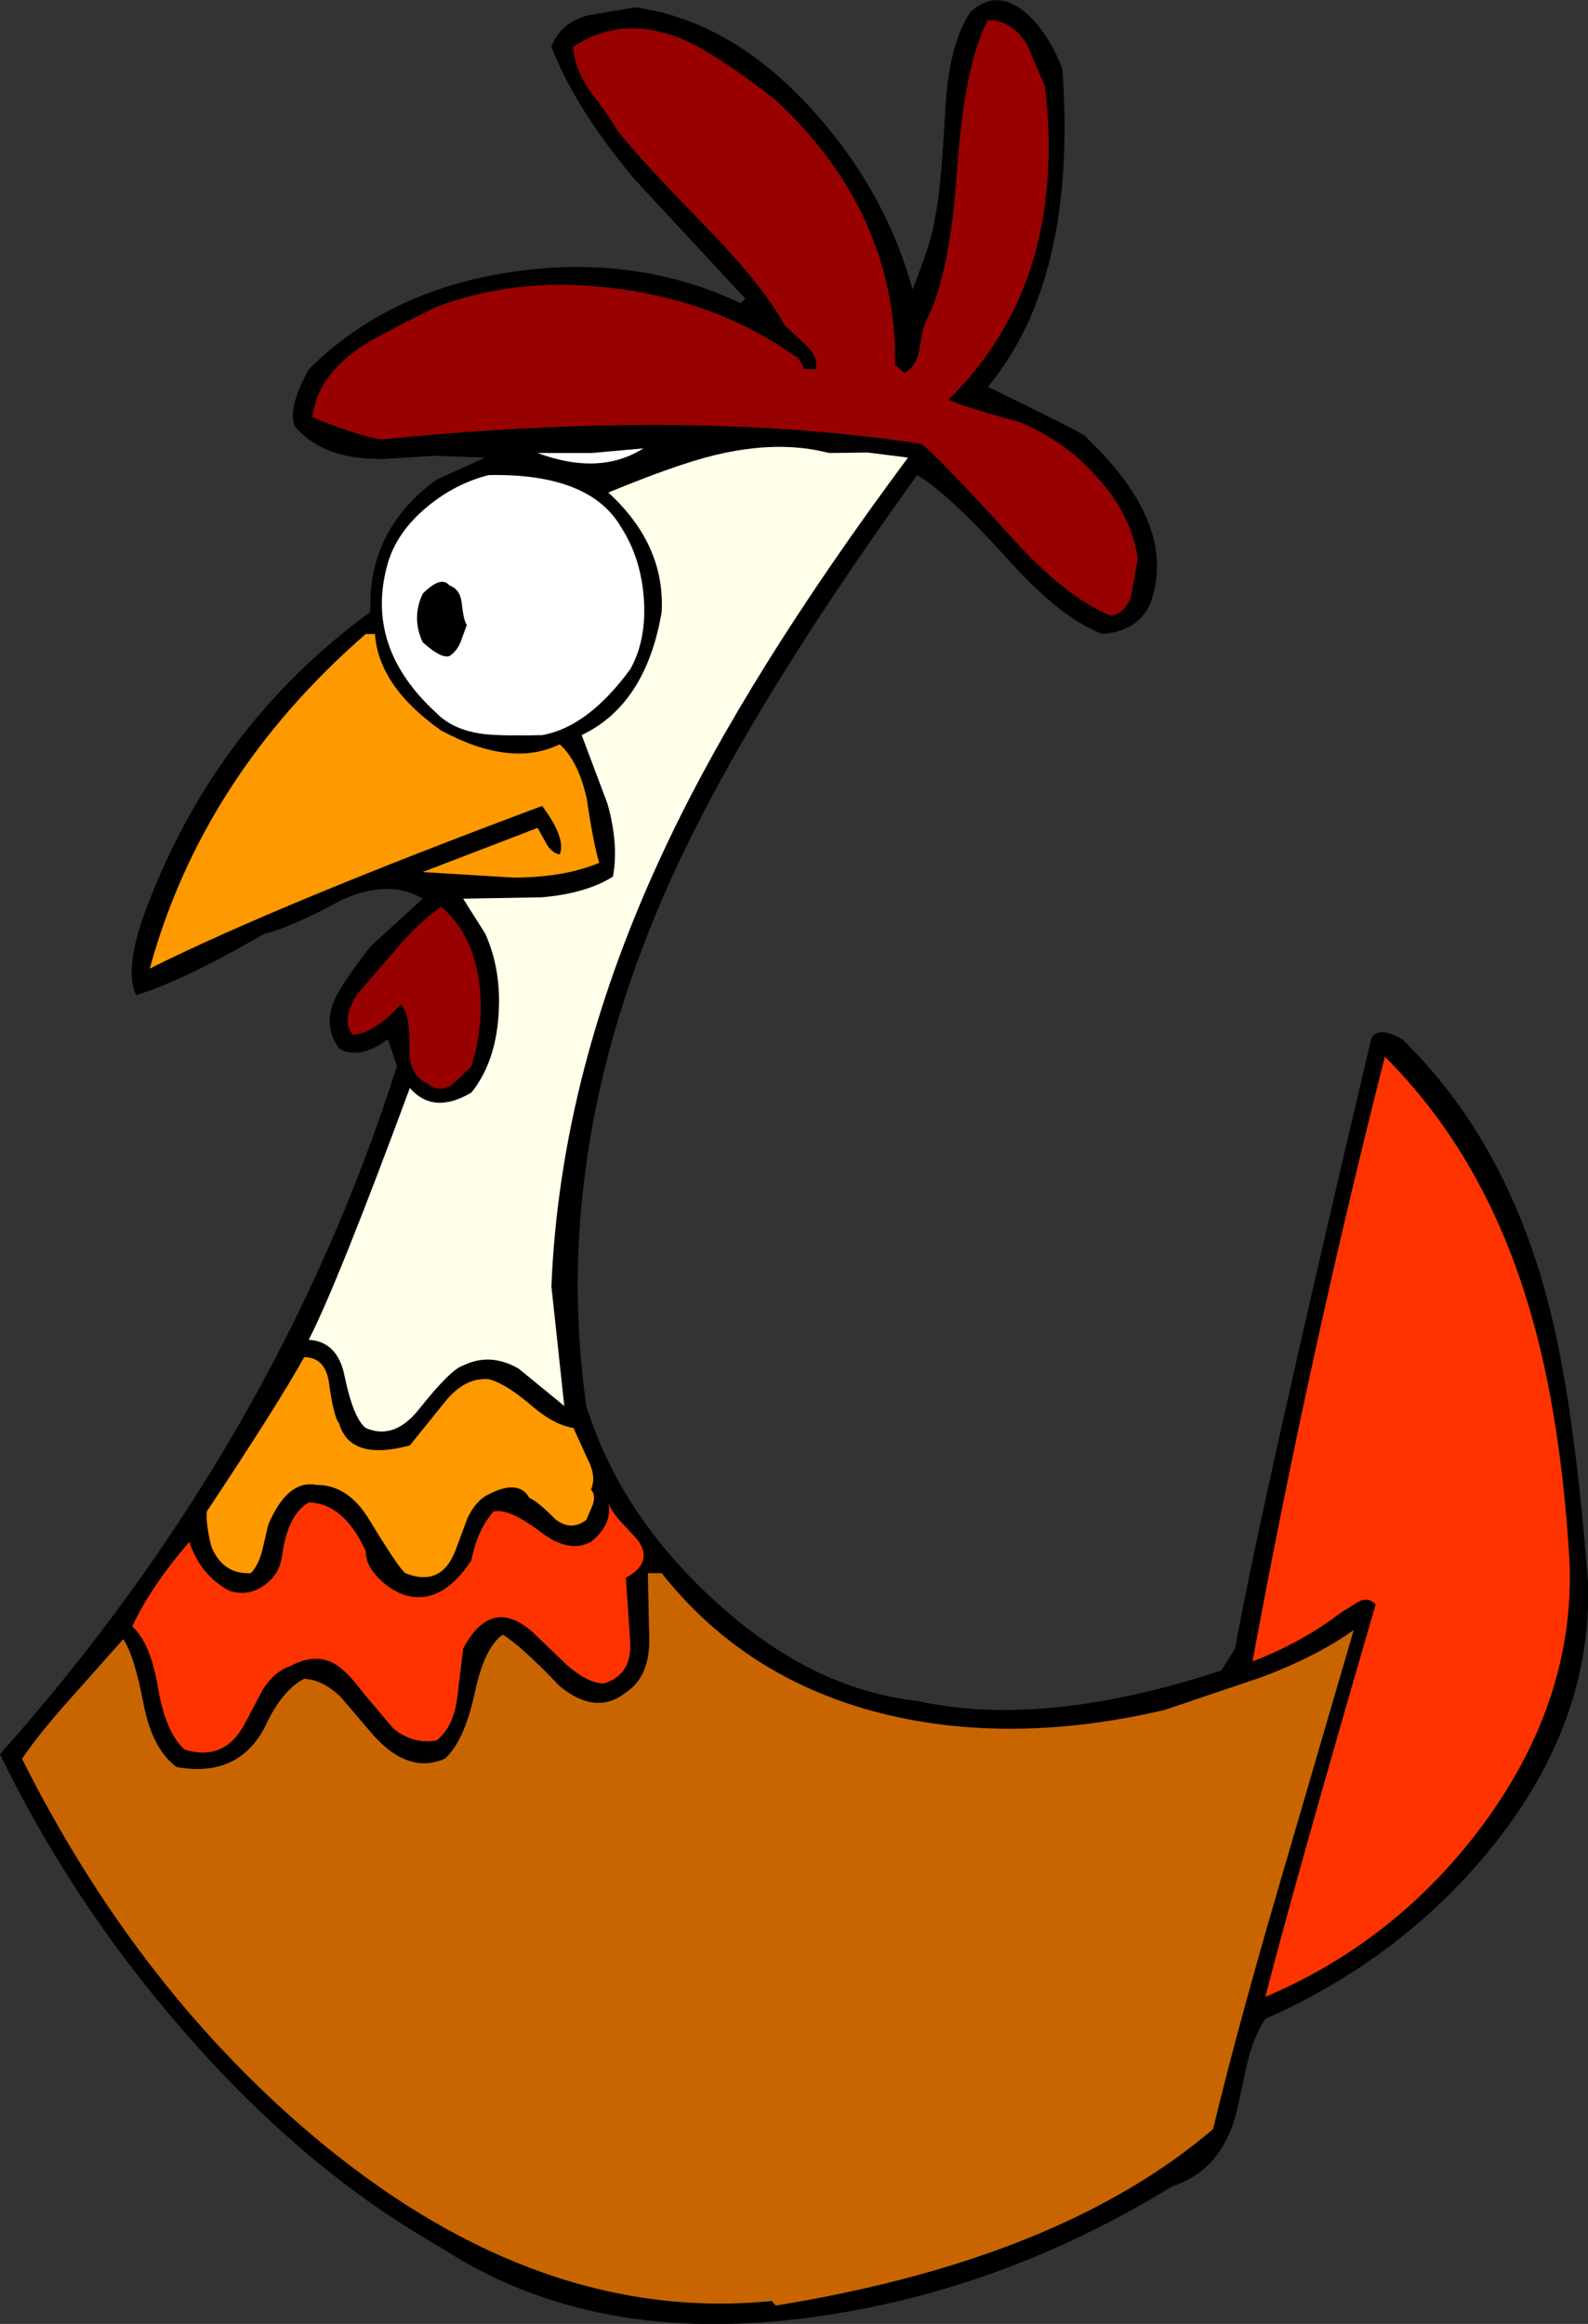 <?xml version="1.0" encoding="UTF-8" standalone="no"?>
<svg xmlns:xlink="http://www.w3.org/1999/xlink" height="252.9px" width="172.8px" xmlns="http://www.w3.org/2000/svg">
  <rect width="100%" height="100%" fill="#333333" stroke="none"/>
  <g transform="matrix(1.0, 0.0, 0.0, 1.0, 70.05, 145.75)">
    <path d="M35.55 -144.45 Q38.45 -147.1 41.7 -144.25 44.1 -142.05 45.55 -138.25 47.2 -115.4 37.45 -103.65 47.0 -99.0 47.95 -98.35 58.2 -88.7 55.15 -80.15 53.85 -77.1 49.95 -76.75 45.45 -78.4 39.65 -84.85 33.1 -92.1 29.75 -94.05 9.7 -66.25 1.6 -46.95 -10.05 -19.3 -6.25 7.25 -2.6 18.95 7.5 28.25 18.05 38.05 29.75 39.35 43.45 42.4 62.85 36.05 L64.35 33.65 Q67.0 18.8 79.15 -32.65 79.8 -34.2 82.55 -32.65 93.4 -22.05 98.05 -5.35 101.15 5.6 102.75 26.45 103.25 41.6 92.35 55.2 82.55 67.35 67.65 73.95 66.4 75.75 65.65 78.85 L64.5 84.15 Q62.85 90.45 57.55 92.15 38.95 103.6 18.45 106.4 -5.5 109.7 -22.05 98.85 -36.9 90.45 -50.1 75.25 -62.2 61.35 -70.05 45.15 -39.85 11.2 -26.85 -29.75 L-27.85 -32.65 Q-31.0 -30.35 -33.15 -31.65 -35.1 -34.35 -33.35 -37.55 -32.35 -39.35 -29.75 -42.75 L-24.05 -47.95 Q-27.6 -50.1 -32.7 -47.9 -38.4 -44.8 -41.25 -44.15 -50.25 -38.95 -55.25 -37.45 -56.55 -40.3 -54.25 -46.55 -46.75 -66.75 -29.75 -79.15 -30.05 -88.1 -22.55 -93.55 L-17.25 -95.95 -22.7 -96.15 -28.3 -95.8 Q-34.95 -95.7 -37.95 -99.35 -38.8 -101.3 -36.45 -105.55 -27.75 -114.25 -14.05 -116.2 -0.75 -118.1 10.55 -112.75 L11.05 -113.25 -1.05 -126.3 Q-7.45 -133.95 -10.05 -140.65 -9.1 -143.2 -6.2 -144.05 L-0.95 -144.95 Q9.45 -143.55 18.3 -133.85 26.25 -125.1 29.25 -114.25 31.5 -119.9 31.65 -121.95 32.3 -124.3 32.8 -133.55 33.15 -140.85 35.55 -144.45 M37.45 -143.55 Q34.9 -138.7 34.1 -127.2 33.3 -115.7 30.75 -110.85 30.4 -110.3 30.0 -107.75 29.7 -105.85 28.35 -105.15 L27.35 -106.05 Q27.5 -122.6 14.35 -134.85 7.75 -140.0 4.05 -141.55 -2.45 -144.15 -7.65 -140.65 -7.6 -138.45 -5.85 -135.85 -3.7 -133.05 -2.85 -131.55 -0.8 -128.85 6.7 -121.15 12.95 -114.75 15.35 -110.35 L17.6 -108.25 Q19.0 -106.95 18.75 -105.55 L17.45 -105.6 Q16.85 -106.95 16.35 -107.05 8.3 -112.75 -2.35 -114.25 -13.2 -115.85 -22.55 -112.35 -29.35 -109.0 -30.9 -107.9 -35.55 -104.7 -36.05 -100.35 -30.2 -98.0 -28.35 -97.95 5.15 -101.3 30.25 -97.45 32.35 -95.75 40.2 -87.1 46.0 -80.7 50.85 -78.75 52.7 -79.15 53.1 -81.3 L53.75 -84.95 Q53.05 -89.8 49.2 -93.95 45.65 -97.9 40.75 -99.85 35.0 -101.4 33.15 -102.25 46.15 -115.05 43.65 -136.35 L41.65 -141.0 Q40.0 -143.55 37.45 -143.55 M20.15 -96.45 Q14.65 -97.9 7.65 -96.2 3.55 -95.2 -3.85 -92.15 2.35 -86.45 1.95 -79.15 0.25 -69.1 -6.75 -65.75 L-3.95 -58.3 Q-2.7 -53.9 -3.35 -50.35 -6.3 -48.5 -11.1 -48.1 L-19.65 -47.95 -17.25 -44.15 Q-15.45 -40.15 -15.8 -35.25 -16.15 -30.1 -18.75 -26.85 -22.9 -24.4 -25.45 -27.35 -33.3 -6.1 -36.45 0.05 -33.3 0.25 -32.55 4.0 -31.6 8.6 -30.25 9.65 -27.15 11.0 -24.45 7.6 -21.0 3.25 -19.65 2.85 -16.7 1.4 -13.6 3.2 L-8.65 7.25 -10.05 -5.75 Q-9.1 -29.3 2.35 -53.55 11.1 -72.2 28.75 -95.95 L24.4 -96.5 20.15 -96.45 M95.75 -5.35 Q90.85 -20.55 80.65 -30.75 72.35 1.95 66.25 35.05 71.6 33.0 75.85 29.75 L77.7 28.6 Q78.8 27.95 79.65 28.85 70.8 59.25 67.65 71.55 81.9 65.5 91.3 52.85 101.25 39.35 100.75 24.45 99.75 6.9 95.75 -5.35 M67.3 36.75 L56.65 40.35 Q40.55 44.1 26.85 40.95 11.35 37.35 1.95 25.45 L0.45 25.45 0.6 32.5 Q0.7 36.7 -1.95 38.45 -5.2 41.0 -9.15 37.75 -13.4 33.3 -15.35 32.15 -17.35 33.55 -18.4 38.55 -19.55 43.8 -21.65 45.65 -25.8 47.45 -29.8 42.65 L-33.0 38.9 Q-34.95 37.05 -36.95 36.95 -39.4 38.2 -41.25 42.25 -44.15 47.75 -50.85 46.55 -53.45 44.6 -54.4 39.85 -55.45 34.3 -56.65 32.65 L-62.25 38.95 Q-65.75 42.85 -67.65 45.65 -54.9 71.1 -34.95 87.55 -11.1 107.15 13.95 104.65 L14.35 105.15 Q45.3 100.15 61.95 85.95 64.6 74.9 69.35 58.7 L77.25 31.65 Q73.25 34.5 67.3 36.75 M-2.45 -88.35 Q-5.85 -94.25 -16.85 -94.05 -20.45 -93.15 -23.5 -90.65 -26.85 -87.9 -27.85 -84.45 -30.45 -75.35 -22.55 -68.15 -20.7 -66.25 -17.25 -65.85 -15.25 -65.65 -11.05 -65.75 -6.05 -66.65 -1.45 -72.95 0.35 -76.2 0.0 -80.75 -0.35 -85.1 -2.45 -88.35 M-19.9 -75.95 Q-20.3 -74.9 -21.15 -74.35 -22.05 -74.05 -24.05 -75.85 -25.3 -78.5 -24.05 -81.15 -22.05 -83.15 -21.15 -82.05 -19.95 -81.6 -19.8 -80.1 -19.6 -78.2 -19.25 -77.75 L-19.9 -75.95 M-5.65 -96.45 L-11.55 -96.45 Q-4.8 -93.95 -0.05 -96.95 L-5.65 -96.45 M-29.25 -76.75 L-30.25 -76.75 Q-48.0 -61.3 -53.75 -40.35 -39.95 -47.25 -11.05 -58.05 -8.4 -54.45 -9.15 -52.75 -10.05 -52.95 -10.6 -53.95 L-11.55 -55.65 -24.05 -50.85 -14.2 -50.25 Q-8.7 -50.25 -4.85 -51.85 -5.5 -54.05 -6.2 -58.8 -7.1 -62.9 -9.15 -64.75 -14.45 -62.15 -22.05 -66.25 -28.85 -71.05 -29.25 -76.75 M-18.75 -29.75 Q-17.3 -34.5 -17.95 -39.1 -18.75 -44.3 -22.05 -47.05 -24.3 -45.55 -26.9 -42.5 L-31.25 -37.45 Q-32.95 -34.55 -31.65 -33.15 -29.4 -33.25 -26.45 -36.45 -25.4 -35.45 -25.5 -31.9 -25.6 -28.75 -23.55 -27.85 -22.3 -26.8 -20.9 -27.7 -20.55 -27.95 -18.75 -29.75 M-12.3 7.15 Q-15.05 4.8 -16.85 4.35 -19.5 4.1 -21.7 6.9 L-25.45 11.55 Q-31.95 13.3 -33.15 9.15 -33.75 8.45 -34.25 4.75 -34.65 1.95 -36.95 1.95 -39.75 7.0 -47.55 18.75 -47.65 20.15 -47.05 22.55 -45.8 25.6 -42.75 25.45 -41.9 24.55 -41.5 22.9 L-40.85 20.15 Q-38.75 15.2 -35.55 15.85 -32.15 15.85 -29.85 19.65 -26.7 24.85 -25.95 25.45 -22.05 27.0 -20.5 23.0 L-19.2 19.5 Q-18.3 17.55 -16.85 16.85 -13.6 15.2 -12.45 17.25 -11.45 17.7 -9.6 19.6 -7.9 20.9 -6.25 19.65 L-5.55 18.0 Q-5.2 16.95 -5.75 16.35 -5.1 14.95 -6.15 12.95 L-7.65 9.65 Q-9.75 9.35 -12.3 7.15 M-11.25 20.95 Q-14.7 18.35 -16.35 18.75 -18.1 20.75 -18.75 24.05 -22.0 29.0 -25.95 27.85 -27.5 27.35 -28.8 26.05 -30.3 24.55 -30.25 23.05 -32.65 17.85 -36.45 17.75 -38.75 19.1 -39.35 23.55 -39.6 25.55 -41.25 26.75 -43.05 28.05 -45.15 27.35 -48.25 25.65 -49.45 22.05 -53.7 27.0 -55.65 31.25 -53.65 33.05 -52.85 37.95 -52.0 42.85 -49.95 44.65 -45.55 46.0 -43.35 41.7 L-41.45 38.1 Q-40.2 36.15 -38.45 35.55 -35.8 34.15 -33.75 35.25 -32.4 35.95 -30.5 38.5 L-27.25 42.35 Q-25.1 44.1 -22.55 43.65 -20.7 42.2 -20.3 39.0 L-19.65 33.65 Q-16.6 27.9 -12.1 31.85 L-8.35 35.45 Q-6.05 37.45 -4.35 37.45 -1.15 36.5 -1.5 32.6 L-1.95 25.95 Q1.15 24.25 -0.7 21.8 L-2.55 19.8 Q-3.65 18.55 -3.85 17.75 -3.35 20.15 -5.75 22.05 -8.15 23.35 -11.25 20.95" fill="#000000" fill-rule="evenodd" stroke="none"/>
    <path d="M37.45 -143.55 Q40.0 -143.55 41.65 -141.0 L43.65 -136.35 Q46.15 -115.05 33.15 -102.25 35.0 -101.4 40.75 -99.85 45.65 -97.9 49.2 -93.95 53.05 -89.8 53.75 -84.95 L53.1 -81.3 Q52.7 -79.15 50.85 -78.75 46.0 -80.7 40.2 -87.1 32.35 -95.75 30.25 -97.45 5.15 -101.3 -28.35 -97.95 -30.2 -98.0 -36.05 -100.35 -35.55 -104.7 -30.9 -107.9 -29.35 -109.0 -22.55 -112.35 -13.2 -115.85 -2.35 -114.25 8.3 -112.75 16.35 -107.05 16.85 -106.95 17.45 -105.6 L18.75 -105.55 Q19.0 -106.95 17.6 -108.25 L15.35 -110.35 Q12.95 -114.75 6.7 -121.15 -0.8 -128.85 -2.85 -131.55 -3.7 -133.05 -5.85 -135.85 -7.6 -138.45 -7.65 -140.65 -2.45 -144.15 4.05 -141.55 7.75 -140.0 14.35 -134.85 27.5 -122.6 27.35 -106.05 L28.35 -105.15 Q29.7 -105.85 30.0 -107.75 30.4 -110.3 30.75 -110.85 33.3 -115.7 34.1 -127.2 34.9 -138.7 37.45 -143.55 M-18.75 -29.75 Q-20.55 -27.95 -20.9 -27.7 -22.3 -26.8 -23.55 -27.85 -25.6 -28.75 -25.5 -31.9 -25.4 -35.45 -26.45 -36.45 -29.4 -33.25 -31.65 -33.15 -32.95 -34.55 -31.25 -37.45 L-26.9 -42.5 Q-24.3 -45.55 -22.05 -47.05 -18.75 -44.3 -17.95 -39.1 -17.3 -34.5 -18.75 -29.75" fill="#990000" fill-rule="evenodd" stroke="none"/>
    <path d="M20.15 -96.45 L24.4 -96.5 28.75 -95.95 Q11.1 -72.2 2.35 -53.55 -9.1 -29.3 -10.05 -5.75 L-8.65 7.25 -13.6 3.2 Q-16.7 1.4 -19.65 2.85 -21.0 3.25 -24.45 7.6 -27.15 11.0 -30.25 9.65 -31.6 8.6 -32.55 4.0 -33.3 0.25 -36.45 0.05 -33.3 -6.1 -25.45 -27.35 -22.9 -24.4 -18.75 -26.85 -16.15 -30.1 -15.8 -35.25 -15.45 -40.15 -17.25 -44.15 L-19.65 -47.95 -11.1 -48.1 Q-6.3 -48.5 -3.35 -50.35 -2.7 -53.9 -3.95 -58.3 L-6.75 -65.75 Q0.25 -69.1 1.95 -79.15 2.35 -86.45 -3.85 -92.15 3.55 -95.2 7.65 -96.2 14.65 -97.9 20.15 -96.45" fill="#ffffea" fill-rule="evenodd" stroke="none"/>
    <path d="M95.75 -5.35 Q99.75 6.9 100.75 24.45 101.25 39.35 91.3 52.85 81.9 65.5 67.65 71.55 70.8 59.25 79.65 28.85 78.8 27.95 77.7 28.6 L75.85 29.75 Q71.6 33.0 66.25 35.05 72.35 1.95 80.65 -30.75 90.85 -20.55 95.75 -5.35 M-11.25 20.95 Q-8.15 23.35 -5.75 22.05 -3.35 20.15 -3.85 17.75 -3.65 18.55 -2.55 19.8 L-0.7 21.8 Q1.15 24.25 -1.95 25.95 L-1.5 32.6 Q-1.15 36.5 -4.35 37.45 -6.05 37.45 -8.35 35.45 L-12.1 31.85 Q-16.6 27.9 -19.65 33.65 L-20.3 39.0 Q-20.7 42.2 -22.55 43.65 -25.1 44.1 -27.25 42.35 L-30.5 38.5 Q-32.4 35.95 -33.75 35.25 -35.8 34.15 -38.45 35.55 -40.2 36.15 -41.45 38.1 L-43.35 41.7 Q-45.55 46.0 -49.95 44.65 -52.0 42.85 -52.85 37.95 -53.65 33.05 -55.65 31.25 -53.7 27.0 -49.45 22.05 -48.25 25.65 -45.15 27.35 -43.05 28.05 -41.25 26.75 -39.6 25.55 -39.35 23.55 -38.75 19.1 -36.45 17.75 -32.65 17.85 -30.25 23.05 -30.3 24.55 -28.8 26.05 -27.5 27.35 -25.95 27.85 -22.0 29.0 -18.75 24.05 -18.1 20.75 -16.35 18.75 -14.7 18.35 -11.25 20.95" fill="#ff3300" fill-rule="evenodd" stroke="none"/>
    <path d="M67.3 36.75 Q73.25 34.5 77.25 31.65 L69.35 58.7 Q64.6 74.9 61.95 85.95 45.3 100.15 14.35 105.15 L13.95 104.65 Q-11.1 107.15 -34.95 87.55 -54.9 71.1 -67.65 45.65 -65.75 42.85 -62.25 38.95 L-56.65 32.65 Q-55.45 34.3 -54.4 39.85 -53.45 44.6 -50.85 46.55 -44.15 47.75 -41.25 42.25 -39.4 38.2 -36.95 36.95 -34.95 37.05 -33.0 38.9 L-29.8 42.65 Q-25.8 47.45 -21.65 45.65 -19.55 43.8 -18.4 38.55 -17.35 33.55 -15.35 32.15 -13.4 33.3 -9.15 37.75 -5.2 41.0 -1.95 38.45 0.7 36.7 0.6 32.5 L0.45 25.45 1.95 25.45 Q11.35 37.35 26.85 40.95 40.55 44.1 56.65 40.35 L67.3 36.75" fill="#c96501" fill-rule="evenodd" stroke="none"/>
    <path d="M-2.45 -88.35 Q-0.35 -85.1 0.0 -80.75 0.35 -76.2 -1.45 -72.95 -6.05 -66.65 -11.05 -65.75 -15.25 -65.65 -17.25 -65.85 -20.7 -66.25 -22.55 -68.15 -30.45 -75.35 -27.85 -84.45 -26.85 -87.9 -23.5 -90.65 -20.45 -93.15 -16.85 -94.05 -5.85 -94.25 -2.45 -88.35 M-19.9 -75.95 L-19.25 -77.75 Q-19.6 -78.2 -19.8 -80.1 -19.95 -81.6 -21.15 -82.05 -22.05 -83.15 -24.05 -81.15 -25.3 -78.5 -24.05 -75.85 -22.05 -74.05 -21.15 -74.35 -20.3 -74.9 -19.9 -75.95 M-5.65 -96.45 L-0.05 -96.95 Q-4.8 -93.95 -11.55 -96.45 L-5.65 -96.45" fill="#ffffff" fill-rule="evenodd" stroke="none"/>
    <path d="M-29.25 -76.75 Q-28.85 -71.05 -22.05 -66.25 -14.45 -62.15 -9.15 -64.75 -7.1 -62.9 -6.2 -58.8 -5.5 -54.05 -4.85 -51.85 -8.7 -50.25 -14.2 -50.25 L-24.05 -50.85 -11.55 -55.65 -10.6 -53.95 Q-10.05 -52.95 -9.15 -52.75 -8.4 -54.45 -11.05 -58.05 -39.95 -47.25 -53.75 -40.35 -48.0 -61.3 -30.25 -76.75 L-29.25 -76.75 M-12.3 7.15 Q-9.75 9.35 -7.65 9.65 L-6.15 12.95 Q-5.1 14.95 -5.75 16.35 -5.2 16.95 -5.55 18.0 L-6.25 19.65 Q-7.9 20.9 -9.6 19.6 -11.45 17.7 -12.45 17.25 -13.6 15.2 -16.85 16.85 -18.3 17.55 -19.2 19.5 L-20.5 23.0 Q-22.05 27.0 -25.95 25.45 -26.7 24.85 -29.85 19.65 -32.15 15.85 -35.55 15.85 -38.75 15.2 -40.85 20.15 L-41.5 22.9 Q-41.9 24.55 -42.75 25.45 -45.8 25.6 -47.05 22.55 -47.65 20.15 -47.55 18.75 -39.75 7.0 -36.95 1.95 -34.65 1.95 -34.25 4.75 -33.75 8.45 -33.15 9.15 -31.95 13.3 -25.45 11.55 L-21.7 6.9 Q-19.5 4.1 -16.85 4.35 -15.05 4.8 -12.3 7.15" fill="#ff9900" fill-rule="evenodd" stroke="none"/>
  </g>
</svg>
